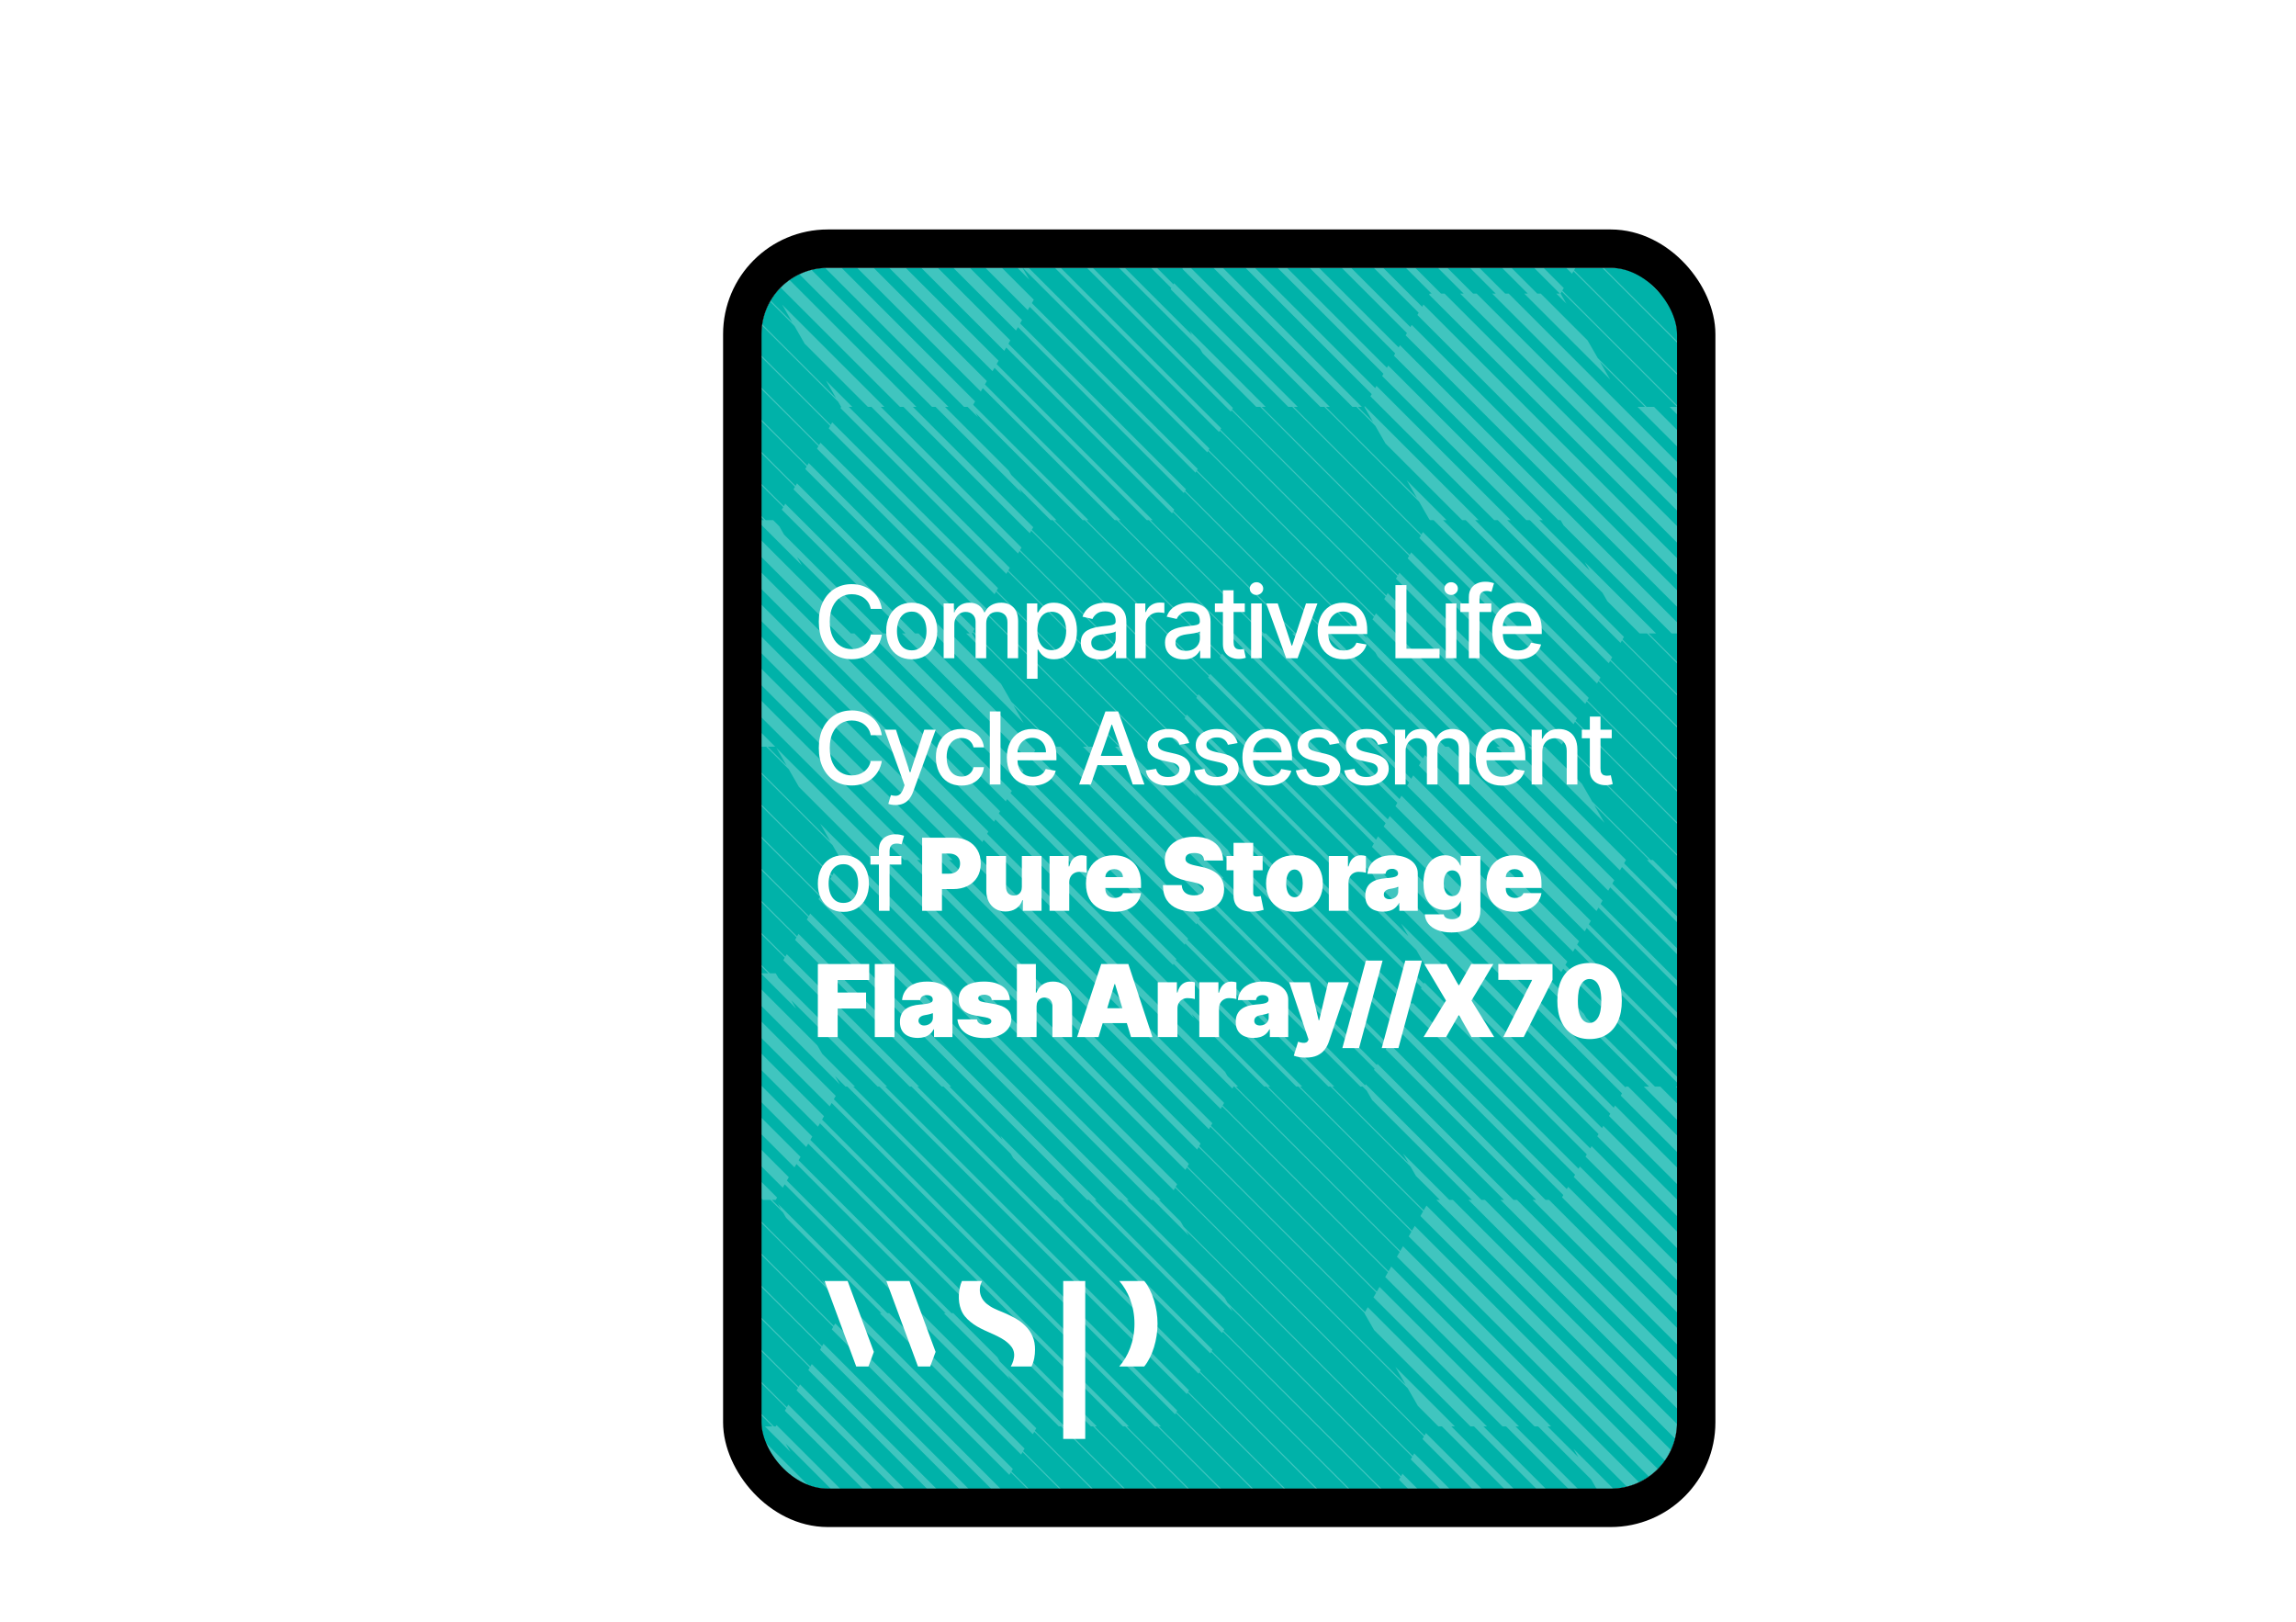 <svg width="800" height="565" viewBox="0 0 800 565" fill="none" xmlns="http://www.w3.org/2000/svg">
<g filter="url(#filter0_d_3_85)">
<g clip-path="url(#clip0_3_85)">
<rect x="241" y="69" width="319" height="425.333" rx="23.108" fill="black"/>
<rect x="207" y="49" width="385" height="471" fill="#00B2A9"/>
<path opacity="0.25" d="M459.796 496.999H461.027L460.247 496.219L459.796 496.999ZM394.054 452.99L295.315 354.251H295.932L249.81 308.13L249.309 308.998L238 297.69V298.238L249.108 309.346L248.606 310.215L292.643 354.252H293.26L393.301 454.293L393.577 453.816L436.761 497H437.309L393.778 453.468L394.054 452.99V452.99ZM385.874 467.158L272.968 354.251H273.584L262.164 342.832L264.41 346.721L260.479 339.913L238 317.434V323.189L268.341 353.529L266.656 350.611L270.296 354.251H270.912L385.121 468.46L385.397 467.983L414.413 496.999H414.961L385.598 467.635L385.874 467.157L385.874 467.158ZM324.487 494.545L266.699 436.757L266.197 437.625L238 409.428V409.976L265.997 437.973L265.495 438.841L323.283 496.629L323.969 495.441L323.785 495.761L325.024 496.999H325.572L323.985 495.413L324.487 494.545H324.487ZM258.018 451.793L238 431.776V432.324L257.817 452.141L257.315 453.009L301.305 496.999H304.594L258.519 450.924L258.018 451.793ZM253.928 458.877L238 442.949V443.498L253.727 459.225L253.226 460.093L290.132 496.999H293.42L254.429 458.009L253.928 458.877ZM469.179 306.694L466.372 301.832L389.171 224.63L388.895 225.108L331.107 167.32L330.906 167.668L388.694 225.456L388.418 225.933L469.179 306.694ZM244.093 393.721L248.534 398.162L249.563 399.945L282.809 433.191H282.192L331.463 482.462L332.667 480.377L285.481 433.191H284.864L246.756 395.083L247.785 396.865L244.641 393.721H245.97L246.437 392.914L238.001 384.478V390.232L241.49 393.722H244.093L244.093 393.721ZM525.155 383.794L525.685 382.877L467.897 325.089L467.672 325.48L389.065 246.873L388.223 245.415L378.651 235.842H377.281L322.927 181.488L323.428 180.62L265.641 122.832L265.139 123.7L238 96.561V97.109L264.939 124.048L264.437 124.917L322.225 182.704L322.852 181.617L322.726 181.835L376.733 235.842H375.362L392.715 253.195L391.872 251.735L466.919 326.782L466.694 327.173L524.481 384.961L524.03 385.743L564.999 426.712V420.957L526.137 382.094L525.155 383.794L525.155 383.794ZM242.647 235.842L250.509 243.704L254.065 249.863L279.514 275.312H280.747L388.721 383.286L389.925 381.202L284.035 275.312H285.268L246.204 236.247L249.76 242.407L243.195 235.842H245.799L238 228.044V233.798L240.044 235.842L242.647 235.842ZM369.029 472.661L262.119 365.751L261.366 367.053L366.974 472.661H367.728L392.066 496.999H392.614L368.276 472.661H369.029ZM245.97 472.661H245.364L238 465.297V465.845L244.816 472.661H242.212L251.103 481.552L249.418 478.633L267.784 496.999H271.073L246.25 472.176L245.97 472.66L245.97 472.661ZM336.756 473.293L296.654 433.191H296.038L249.849 387.002L250.526 385.829L238 373.303V379.058L248.42 389.478L249.096 388.305L293.982 433.19H293.366L335.553 475.377L336.054 474.509L358.544 496.999H359.092L336.254 474.161L336.756 473.292L336.756 473.293ZM262.108 444.709L238 420.602V421.15L261.907 445.057L261.405 445.925L312.479 496.999H315.767L262.609 443.841L262.107 444.709L262.108 444.709ZM380.203 472.661L266.209 358.666L265.833 359.318L266.886 357.494L238 328.608V334.363L264.779 361.142L265.456 359.969L378.148 472.66H378.901L403.24 496.999H403.788L379.45 472.66H380.203V472.661ZM357.856 472.661L258.029 372.834L258.706 371.662L238 350.956V356.711L256.599 375.31L257.277 374.137L355.8 472.661H356.554L380.892 496.999H381.441L357.102 472.661H357.856ZM346.682 472.661L324.062 450.041L323.22 448.583L307.828 433.191H307.212L253.939 379.918L254.616 378.746L238 362.13V367.884L252.509 382.394L253.759 380.229L253.187 381.221L305.156 433.191H304.54L327.711 456.362L326.869 454.904L344.627 472.661H345.38L369.719 496.999H370.266L345.928 472.661H346.682ZM238 473.868V479.623L255.377 496.999H260.021L258.505 494.373L238 473.868ZM262.796 364.577L238 339.782V345.537L260.689 368.226L262.796 364.577ZM389.964 460.073L284.142 354.251H284.758L246.901 316.395L245.97 314.782H243.918L238 308.864V309.412L243.37 314.782H240.767L253.078 327.093L251.393 324.174L281.47 354.252H282.086L389.212 461.377L389.488 460.9L425.588 497H426.136L389.688 460.552L389.964 460.074L389.964 460.073ZM249.838 465.961L238 454.123V454.671L249.637 466.309L249.136 467.177L278.958 496.999H282.246L250.339 465.092L249.838 465.961L249.838 465.961ZM552.718 196.373L527.861 171.516L529.545 174.433L512.015 156.903H513.248L459.376 103.031L458.925 103.813L416.112 61H412.824L457.721 105.897L457.269 106.679L507.493 156.902H508.726L534.037 182.213L535.722 185.132L546.963 196.373H549.566L565 211.806V211.258L550.114 196.373H552.718ZM550.837 275.312L530.43 254.905L531.179 256.202L550.289 275.312H549.535L565 290.777V288.721L551.59 275.312L550.837 275.312ZM524.717 305.614L525.872 303.613L468.085 245.825L467.408 246.998L416.782 196.373H416.029L376.559 156.903H377.312L322.939 102.529L322.763 102.833L323.616 101.356L283.259 61H277.504L321.509 105.005L322.186 103.832L375.256 156.903H376.01L415.48 196.373H414.726L466.655 248.301L465.978 249.474L523.766 307.261L524.443 306.089L564.999 346.646V344.59L525.195 304.786L524.717 305.614L524.717 305.614ZM521.105 311.87L521.782 310.697L463.995 252.91L463.318 254.082L405.608 196.373H405.485L404.778 197.598L462.565 255.385L461.888 256.558L519.676 314.346L520.697 312.577L520.353 313.174L561.432 354.253H559.582L565 359.67V354.253H563.487L521.105 311.871V311.87ZM528.977 298.236L529.962 296.529L472.175 238.742L471.498 239.914L427.956 196.373H427.203L384.54 153.71L384.816 153.232L327.029 95.445L326.276 96.749L384.064 154.536L384.339 154.058L426.654 196.373H425.901L470.745 241.217L470.068 242.39L527.856 300.178L528.533 299.005L565 335.472V333.417L529.286 297.702L528.977 298.236L528.977 298.236ZM534.052 289.445L480.449 235.842H479.216L466.516 223.142L471.008 230.923L475.928 235.842H474.695L531.946 293.094L533.212 290.901L532.623 291.921L565 324.298V322.243L533.375 290.618L534.052 289.445H534.052ZM537.955 361.625L491.112 314.782H492.345L451.725 274.161L451.06 275.312L451.107 275.394L393.26 217.546L392.508 218.849L453.915 280.256L456.442 284.633L486.59 314.782H487.824L536.752 363.709L537.382 362.617L536.3 364.491L565 393.191V387.436L538.406 360.843L537.955 361.625ZM471.75 397.355L428.647 354.252H429.401L385.344 310.195L385.57 309.805L327.782 252.017L328.234 251.235L273.372 196.373H272.138L264.138 188.373L262.453 185.455L238 161.001V166.755L326.128 254.883L326.579 254.101L384.367 311.889L384.969 310.846L384.593 311.498L427.346 354.251H428.1L471.55 397.702L470.597 399.352L565 493.755V488L472.704 395.703L471.751 397.354L471.75 397.355ZM268.757 196.373L266.549 192.547L268.63 196.152L268.851 196.372H268.758L268.757 196.373ZM529.775 375.792L471.987 318.004L471.762 318.395L385.08 231.714L384.804 232.191L327.017 174.404L326.957 174.508L327.518 173.535L271.416 117.433H272.65L263.441 108.224L266.997 114.384L238 85.387V85.935L267.746 115.681L268.757 117.433L268.527 117.833L326.315 175.62L326.816 174.752L384.604 232.539L384.328 233.017L471.009 319.699L470.784 320.089L528.572 377.877L528.12 378.659L565 415.539V409.784L530.227 375.011L529.775 375.792V375.792ZM480.661 393.721L464.541 377.601L466.977 381.819L466.413 380.843L439.822 354.251H440.575L389.435 303.111L388.682 304.414L438.52 354.251H439.274L467.162 382.14L469.034 385.382L477.373 393.721H476.14L565 482.581V476.826L481.895 393.721H480.662H480.661ZM503.009 393.721L455.628 346.34L455.402 346.731L397.615 288.943L397.84 288.552L345.13 235.842H343.76L328.053 220.135L328.801 221.432L343.212 235.842H341.841L396.637 290.637L397.343 289.413L396.862 290.246L454.65 348.034L454.424 348.424L499.72 393.721H498.487L565 460.233V454.478L504.242 393.721H503.009L503.009 393.721ZM521.595 389.96L463.807 332.172L463.582 332.563L404.33 273.311L403.488 271.852L367.477 235.842H366.107L318.837 188.571L318.66 188.877L319.338 187.703L261.551 129.916L261.049 130.784L238 107.735V108.283L260.849 131.132L260.347 132L318.135 189.788L318.637 188.919L365.559 235.842H364.189L404.817 276.469L405.042 276.079L462.83 333.866L462.604 334.257L520.392 392.045L519.941 392.826L565 437.885V432.131L522.047 389.178L521.595 389.96ZM463.835 490.003L403.385 429.553L402.355 427.769L368.306 393.721H368.923L262.08 286.878L261.578 287.746L238 264.168V264.716L261.378 288.094L260.876 288.963L365.634 393.721H366.251L405.163 432.633L404.133 430.85L463.635 490.351L463.133 491.22L468.913 496.999H472.201L464.337 489.135L463.835 490.003ZM533.865 368.708L479.938 314.781H481.171L463.845 297.455L471.705 311.07L475.416 314.781H476.65L532.661 370.793L532.21 371.575L564.999 404.364V398.609L534.316 367.926L533.865 368.708ZM540.814 198.794L565 222.98V222.432L541.015 198.446L540.814 198.794ZM528.544 220.046L565 256.501V255.953L528.745 219.698L528.544 220.046ZM562.011 275.312L520.565 233.866L520.364 234.214L561.463 275.312H560.709L565 279.603V277.547L562.765 275.312H562.011H562.011ZM453.179 113.763L496.319 156.903H497.552L540.312 199.663L541.516 197.578L500.841 156.903H502.074L455.286 110.115L454.233 111.939L454.834 110.897L404.938 61H401.65L453.631 112.981L453.18 113.763L453.179 113.763ZM318.096 110.916L364.083 156.903H364.836L405.053 197.12L405.254 196.773L365.384 156.903H366.138L318.848 109.613L319.525 108.441L272.085 61H266.33L317.419 112.089L318.096 110.916ZM542.212 354.252L540.39 357.407L564.999 382.017V376.262L542.989 354.252H542.211H542.212ZM549.392 117.433L532.404 100.445L533.152 101.742L548.844 117.433H546.24L565 136.193V130.438L551.995 117.434H549.392L549.392 117.433ZM548.279 61L564.999 77.72V77.172L548.828 61L548.279 61ZM523.925 70.167L564.999 111.242V110.693L524.126 69.82L523.925 70.167ZM392.984 218.024L335.196 160.236L334.996 160.584L392.784 218.371L392.984 218.024ZM405.461 117.392L405.485 117.433H405.502L405.461 117.392ZM404.789 118.639L462.576 176.426L462.075 177.295L519.862 235.082L521.066 232.997L463.278 175.209L462.777 176.078L404.989 118.291L405.265 117.813L348.452 61H346.397L404.513 119.116L404.789 118.638V118.639ZM519.471 235.924L519.424 235.842H519.39L519.471 235.924ZM400.699 125.722L458.487 183.51L457.985 184.379L509.449 235.842H508.216L534.735 262.362L526.874 248.746L513.97 235.842H512.737L459.189 182.294L458.687 183.162L400.9 125.375L401.176 124.897L337.278 61H335.223L400.423 126.2L400.699 125.722ZM525.156 225.914L467.368 168.126L466.867 168.995L415.306 117.434H416.676L390.197 90.954L391.039 92.413L359.626 61H357.571L393.846 97.275L393.149 96.067L394.689 98.736L413.387 117.433H414.758L466.666 169.342L466.165 170.211L523.953 227.999L524.647 226.795L524.454 227.13L565 267.675V267.127L524.655 226.782L525.157 225.914H525.156ZM383.573 76.445L424.562 117.433H425.932L470.756 162.258L470.255 163.126L528.043 220.914L529.246 218.83L471.458 161.042L470.957 161.911L426.48 117.434H427.85L384.777 74.36L384.551 74.751L370.8 61H368.745L383.799 76.055L383.573 76.445ZM563.892 196.373L463.466 95.947L463.014 96.728L427.286 61H423.998L461.811 98.813L462.371 97.843L461.359 99.595L518.667 156.902H519.424L520.459 158.695L558.137 196.373H560.74L565 200.632V200.084L561.288 196.372H563.892V196.373ZM542.212 275.312L542.138 275.183L502.797 235.842H501.564L455.099 189.378L454.598 190.247L396.81 132.459L397.086 131.981L328.997 63.892L327.327 61H322.2L334.331 73.132L331.805 68.756L396.333 133.284L396.609 132.806L454.397 190.594L453.895 191.463L498.275 235.842H497.042L540.125 278.926L541.31 276.874L540.802 277.753L565 301.951V299.895L541.555 276.45L542.212 275.312V275.312ZM466.502 90.687L467.104 89.645L438.459 61H435.171L465.901 91.729L465.449 92.511L565 192.062V186.307L467.556 88.863L466.502 90.687ZM533.336 211.746L478.493 156.902H479.726L465.818 142.995L469.375 149.155L437.653 117.433H439.024L388.867 67.276L388.641 67.668L381.974 61H379.919L387.889 68.97L387.664 69.361L435.736 117.433H437.106L470.124 150.451L473.68 156.611L473.972 156.902H475.205L532.133 213.83L532.634 212.962L565 245.327V244.78L532.835 212.614L533.337 211.746H533.336ZM537.426 204.662L489.667 156.902H490.9L451.196 117.198L451.06 117.433L454.111 122.717L448.827 117.433H450.197L393.764 61H391.092L391.979 61.886L391.753 62.277L446.91 117.433H448.28L454.859 124.013L458.416 130.173L485.145 156.903H486.379L536.222 206.746L536.724 205.878L564.999 234.154V233.606L536.924 205.531L537.426 204.662V204.662ZM247.362 75.552L289.243 117.433H290.476L334.495 161.452L335.698 159.367L293.764 117.433H294.997L249.468 71.904L248.791 73.077L238 62.286V64.341L248.039 74.38L247.362 75.552ZM241.202 77.964L252.482 89.243L256.039 95.403L278.069 117.433H279.302L330.405 168.536L331.608 166.451L282.591 117.433H283.823L248.178 81.788L251.733 87.947L241.75 77.964H242.504L238 73.46V75.515L240.449 77.964L241.202 77.964ZM514.183 393.721L459.718 339.256L459.492 339.647L401.705 281.859L401.93 281.469L356.304 235.842H354.934L314.747 195.656L315.249 194.787L257.461 136.999L256.96 137.868L238 118.909V119.457L256.759 138.215L256.257 139.084L313.546 196.373H312.313L317.094 201.154L314.334 196.373L314.616 195.883L314.547 196.003L354.386 235.842H353.015L400.727 283.554L400.952 283.163L458.74 340.951L458.514 341.342L510.895 393.722H509.661L565 449.061V443.306L515.416 393.722H514.183L514.183 393.721ZM252.167 146.168L302.372 196.373H301.139L332.358 227.592L324.496 213.975L306.894 196.373H305.66L253.371 144.083L252.87 144.952L238 130.082V130.63L252.669 145.299L252.167 146.168ZM491.835 393.721L451.538 353.424L451.313 353.815L393.525 296.028L392.835 297.223L393.751 295.636L335.963 237.849L336.414 237.067L295.72 196.372H294.487L249.281 151.167L248.78 152.036L238 141.256V141.804L248.579 152.383L248.077 153.252L291.198 196.373H289.965L334.308 240.715L334.759 239.934L392.547 297.721L392.772 297.33L449.693 354.252H450.447L451.898 355.703L453.769 358.945L488.546 393.722H487.313L564.999 471.408V465.653L493.068 393.722L491.835 393.721ZM450.995 354.252H451.06L451.149 354.406L450.995 354.252ZM239.321 156.902L255.052 172.634L253.367 169.715L280.025 196.372H278.791L330.218 247.799L330.669 247.017L388.457 304.805L389.661 302.72L331.873 244.932L332.324 244.151L284.546 196.372H283.313L248.876 161.934L247.191 159.017L245.076 156.902H242.473L238 152.429V152.977L241.925 156.902H239.321V156.902ZM327.705 94.272L294.433 61H288.678L325.599 97.921L327.705 94.272ZM330.7 89.086L330.366 89.664L388.153 147.451L388.429 146.974L437.828 196.372H437.074L470.165 229.464L467.357 224.6L439.13 196.372H438.376L388.63 146.626L388.905 146.148L331.118 88.361L331.795 87.188L305.607 61H299.852L329.689 90.837L330.7 89.086H330.7ZM538.142 282.361L491.623 235.842H490.39L451.252 196.705L452.095 198.163L450.303 196.372H449.55L392.72 139.542L392.996 139.065L335.208 81.277L335.885 80.104L316.781 61H311.026L333.779 83.753L334.456 82.58L392.243 140.368L392.519 139.89L449.002 196.373H448.248L454.901 203.027L455.744 204.485L487.101 235.842H485.868L536.035 286.01L537.142 284.092L536.712 284.837L564.999 313.124V311.069L537.465 283.534L538.142 282.361L538.142 282.361ZM251.451 68.469L300.416 117.433H301.649L331.66 147.444L330.818 145.985L341.735 156.902H342.489L396.873 211.287L396.598 211.765L454.385 269.553L453.708 270.726L497.764 314.782H498.997L540.841 356.625L542.045 354.54L502.286 314.781H503.519L455.814 267.077L455.138 268.25L397.35 210.462L397.001 211.067L397.074 210.94L343.037 156.902H343.791L328.01 141.122L327.168 139.664L304.938 117.433H306.171L253.558 64.82L252.881 65.993L247.888 61H245.833L252.129 67.296L251.451 68.469ZM552.313 354.252L528.414 330.353L527.571 328.893L513.46 314.782H514.693L459.904 259.993L459.227 261.166L401.44 203.379L401.164 203.856L354.21 156.903H354.964L314.758 116.697L314.333 117.433L315.435 115.524L260.912 61H255.763L255.541 61.385L311.589 117.433H312.823L316.396 121.006L315.554 119.547L352.909 156.902H353.662L400.963 204.203L401.058 204.039L400.688 204.681L458.475 262.469L457.798 263.642L508.938 314.781H510.171L532.063 336.673L531.221 335.214L550.258 354.251H548.408L565 370.843V365.088L554.163 354.251H552.313L552.313 354.252ZM471.194 82.561L449.633 61H446.345L469.991 84.645L471.185 82.576L469.539 85.428L565 180.888V175.133L471.646 81.779L471.194 82.561ZM493.791 472.661L452.254 431.124L451.301 432.774L393.513 374.987L394.015 374.118L295.209 275.312H296.442L238 216.87V222.624L290.687 275.312H291.921L392.811 376.203L393.413 375.16L393.313 375.334L451.1 433.122L451.06 433.191L454.467 439.092L488.036 472.661H489.27L513.608 496.999H516.896L492.557 472.661H493.791H493.791ZM482.618 472.661L461.87 451.913L465.426 458.073L389.423 382.071L389.223 382.418L466.174 459.369L469.731 465.529L476.862 472.661H478.096L502.435 496.999H505.723L481.384 472.661H482.618ZM331.965 481.593L347.371 496.999H347.919L332.165 481.245L331.965 481.593ZM467.925 482.92L388.12 403.115L387.091 401.332L379.48 393.721H380.097L266.17 279.794L265.668 280.663L238 252.994V253.543L265.467 281.01L264.966 281.879L376.808 393.721H377.425L389.898 406.194L388.381 403.567L388.869 404.411L467.724 483.267L467.223 484.136L480.086 496.999H483.374L468.426 482.051L467.925 482.92L467.925 482.92ZM504.966 472.661L456.344 424.04L455.391 425.69L397.603 367.903L398.105 367.034L306.383 275.312H307.617L238 205.696V211.451L301.861 275.312H303.095L396.901 369.118L397.403 368.25L455.19 426.038L454.238 427.688L499.211 472.661H500.444L524.783 496.999H528.071L503.732 472.661H504.966ZM328.577 487.461L274.307 433.191H273.69L262.02 421.52L263.049 423.303L238 398.254V398.802L263.798 424.601L264.827 426.382L271.635 433.191H271.018L327.373 489.546L327.975 488.503L327.875 488.677L336.197 496.999H336.745L328.075 488.329L328.577 487.461ZM238 490.797L244.203 496.999H249.958L238 485.041V490.797ZM472.015 475.836L385.333 389.154L385.204 389.378L385.835 388.286L272.861 275.312H274.095L261.467 262.684L265.023 268.844L238 241.821V242.369L265.772 270.141L268.757 275.312H269.572L384.631 390.37L385.133 389.501L471.814 476.183L471.313 477.052L491.26 496.999H494.548L472.516 474.967L472.015 475.836ZM402.234 438.822L357.133 393.721H357.749L257.99 293.962L257.488 294.831L238 275.342V275.89L257.288 295.178L256.786 296.047L354.46 393.721H355.077L401.481 440.126L401.757 439.647L459.109 496.999H459.657L401.957 439.3L402.233 438.822L402.234 438.822ZM238 496.999H238.784L238 496.215V496.999ZM398.144 445.906L345.959 393.721H346.575L324.207 371.353L325.049 372.811L306.489 354.251H307.106L253.9 301.046L253.399 301.914L238 286.516V287.064L253.198 302.262L252.696 303.13L303.817 354.251H304.433L327.856 377.675L328.698 379.133L343.287 393.721H343.903L397.391 447.209L397.667 446.731L447.935 496.999H448.483L397.867 446.384L398.143 445.906L398.144 445.906ZM525.596 483.351L514.906 472.661H516.139L460.434 416.956L459.419 418.714L459.481 418.606L401.693 360.819L402.195 359.95L315.513 273.268L315.965 272.486L238 194.522V200.277L313.035 275.312H314.268L400.991 362.035L401.639 360.913L401.492 361.167L459.28 418.954L458.327 420.604L510.384 472.661H511.617L530.088 491.132L531.773 494.051L534.722 497H540.477L523.911 480.434L525.596 483.352L525.596 483.351ZM560.566 117.433L520.036 76.904L520.538 76.035L505.502 61H502.214L519.178 77.964H517.945L521.446 81.465L519.424 77.964L519.836 77.251L560.018 117.433H557.415L565 125.019V119.264L563.169 117.433L560.566 117.433ZM506.771 77.964L536.709 107.902L528.848 94.286L512.525 77.964H511.292L494.328 61H491.04L508.004 77.964H506.771ZM524.628 68.951L516.677 61H513.388L523.424 71.036L524.628 68.951L524.628 68.951ZM477.771 77.964L460.807 61H457.519L474.483 77.964H473.848L473.629 78.344L565 169.714V163.96L479.004 77.964H477.771ZM463.571 411.523L406.3 354.252H407.054L403.342 350.54L402.5 349.081L319.603 266.185L320.055 265.403L238 183.348V189.103L317.948 269.051L318.399 268.269L405.081 354.951L405.485 354.251H405.752L463.37 411.87L462.417 413.52L545.896 496.999H551.651L464.524 409.871L463.571 411.522L463.571 411.523ZM488.945 77.964L471.981 61H468.693L485.657 77.964H484.423L565 158.54V152.785L490.178 77.964H488.945ZM500.118 77.964L483.155 61H479.867L496.83 77.964H495.597L565 147.367V141.612L501.352 77.964H500.118ZM528.717 61.867L527.85 61H524.562L527.514 63.952L528.015 63.083L565 100.068V99.52L528.216 62.736L528.717 61.867ZM560.001 61H559.453L565 66.546V65.998L560.001 61ZM467.661 404.439L417.474 354.251H418.228L388.078 324.102L387.236 322.644L323.693 259.101L324.144 258.319L238 172.174V177.929L322.038 261.967L322.489 261.185L391.728 330.424L390.885 328.966L416.172 354.252H416.925L467.46 404.786L466.507 406.437L557.07 497H562.825L468.613 402.788L467.66 404.439L467.661 404.439ZM537.106 61L565 88.894V88.346L537.654 61H537.106Z" fill="white"/>
<g clip-path="url(#clip1_3_85)">
<path d="M370.964 436.864C370.964 430.621 368.675 425.413 365.68 422.001H374.381C377.235 425.47 379 431.37 379 436.864V436.884C379 442.386 377.23 448.296 374.368 451.762H365.666C368.668 448.351 370.964 443.136 370.964 436.884V436.864Z" fill="white"/>
<path d="M271.021 422H263L274.008 451.766H278.271L280.15 446.685L271.021 422Z" fill="white"/>
<path d="M292.539 422H284.518L295.525 451.766H299.789L301.668 446.685L292.539 422Z" fill="white"/>
<path d="M353.808 477V448.985V448.261V446.043V426.675V425.144V424.258V422.001H346.133V446.043V477H353.808Z" fill="white"/>
<path d="M309.81 426.416C309.936 424.891 310.211 423.388 310.845 422.001H317.866C317.279 423.057 316.728 424.982 317.355 426.895C317.921 428.624 319.121 429.802 320.633 430.774C322.424 431.925 324.516 432.566 326.437 433.458C328.451 434.393 330.412 435.371 332.096 436.829C334.543 438.948 336.03 441.461 336.272 444.708C336.301 445.097 336.315 445.487 336.315 445.876C336.315 447.91 335.994 449.927 335.083 451.762H327.874C328.583 450.559 329.141 448.921 329.04 447.408C328.787 443.659 324.194 441.608 320.349 439.902C319.763 439.642 319.188 439.387 318.637 439.131C316.944 438.342 315.286 437.437 313.844 436.242C312.354 435.008 311.222 433.773 310.527 431.96C309.917 430.37 309.693 428.646 309.775 426.95C309.784 426.772 309.795 426.594 309.81 426.416V426.416Z" fill="white"/>
</g>
<path d="M282.938 187.823H279.06C278.911 186.995 278.634 186.265 278.228 185.636C277.822 185.006 277.324 184.471 276.736 184.032C276.148 183.593 275.489 183.262 274.76 183.038C274.039 182.814 273.273 182.702 272.461 182.702C270.994 182.702 269.681 183.071 268.521 183.809C267.369 184.546 266.457 185.627 265.786 187.053C265.123 188.478 264.792 190.218 264.792 192.273C264.792 194.344 265.123 196.093 265.786 197.518C266.457 198.943 267.373 200.02 268.533 200.749C269.693 201.478 270.998 201.843 272.448 201.843C273.252 201.843 274.014 201.735 274.735 201.52C275.464 201.296 276.123 200.969 276.711 200.538C277.3 200.107 277.797 199.581 278.203 198.96C278.617 198.33 278.903 197.609 279.06 196.797L282.938 196.809C282.731 198.06 282.329 199.212 281.733 200.265C281.144 201.309 280.386 202.212 279.458 202.974C278.538 203.728 277.486 204.312 276.301 204.727C275.116 205.141 273.824 205.348 272.423 205.348C270.219 205.348 268.255 204.826 266.532 203.782C264.808 202.73 263.45 201.226 262.455 199.27C261.469 197.315 260.976 194.982 260.976 192.273C260.976 189.555 261.473 187.222 262.468 185.275C263.462 183.32 264.821 181.82 266.544 180.776C268.268 179.724 270.228 179.197 272.423 179.197C273.774 179.197 275.033 179.392 276.202 179.782C277.378 180.163 278.435 180.726 279.371 181.472C280.307 182.209 281.082 183.113 281.695 184.181C282.308 185.242 282.723 186.456 282.938 187.823ZM293.352 205.385C291.562 205.385 290 204.975 288.666 204.155C287.332 203.335 286.297 202.187 285.559 200.712C284.822 199.237 284.453 197.514 284.453 195.542C284.453 193.561 284.822 191.829 285.559 190.346C286.297 188.863 287.332 187.711 288.666 186.891C290 186.071 291.562 185.661 293.352 185.661C295.142 185.661 296.704 186.071 298.038 186.891C299.372 187.711 300.408 188.863 301.145 190.346C301.883 191.829 302.251 193.561 302.251 195.542C302.251 197.514 301.883 199.237 301.145 200.712C300.408 202.187 299.372 203.335 298.038 204.155C296.704 204.975 295.142 205.385 293.352 205.385ZM293.365 202.266C294.525 202.266 295.486 201.959 296.248 201.346C297.01 200.733 297.574 199.917 297.938 198.897C298.311 197.878 298.498 196.755 298.498 195.529C298.498 194.311 298.311 193.192 297.938 192.173C297.574 191.146 297.01 190.321 296.248 189.7C295.486 189.078 294.525 188.768 293.365 188.768C292.196 188.768 291.227 189.078 290.456 189.7C289.694 190.321 289.126 191.146 288.753 192.173C288.389 193.192 288.206 194.311 288.206 195.529C288.206 196.755 288.389 197.878 288.753 198.897C289.126 199.917 289.694 200.733 290.456 201.346C291.227 201.959 292.196 202.266 293.365 202.266ZM304.474 205V185.909H308.042V189.016H308.278C308.675 187.964 309.326 187.144 310.229 186.555C311.132 185.959 312.214 185.661 313.473 185.661C314.749 185.661 315.818 185.959 316.68 186.555C317.55 187.152 318.192 187.972 318.606 189.016H318.805C319.261 187.997 319.986 187.185 320.98 186.58C321.974 185.967 323.159 185.661 324.535 185.661C326.267 185.661 327.679 186.203 328.773 187.289C329.875 188.374 330.426 190.011 330.426 192.198V205H326.71V192.546C326.71 191.254 326.358 190.317 325.653 189.737C324.949 189.157 324.108 188.867 323.13 188.867C321.921 188.867 320.98 189.24 320.309 189.986C319.638 190.723 319.302 191.672 319.302 192.832V205H315.598V192.31C315.598 191.274 315.275 190.442 314.629 189.812C313.983 189.182 313.142 188.867 312.106 188.867C311.401 188.867 310.751 189.054 310.154 189.426C309.566 189.791 309.09 190.301 308.725 190.955C308.369 191.61 308.191 192.368 308.191 193.23V205H304.474ZM333.482 212.159V185.909H337.111V189.004H337.422C337.637 188.606 337.948 188.146 338.354 187.624C338.76 187.102 339.324 186.647 340.045 186.257C340.765 185.859 341.718 185.661 342.903 185.661C344.444 185.661 345.82 186.05 347.03 186.829C348.239 187.608 349.188 188.73 349.876 190.197C350.572 191.664 350.92 193.429 350.92 195.492C350.92 197.555 350.576 199.324 349.888 200.799C349.201 202.266 348.256 203.397 347.054 204.192C345.853 204.979 344.482 205.373 342.94 205.373C341.78 205.373 340.832 205.178 340.094 204.789C339.365 204.399 338.793 203.944 338.379 203.422C337.965 202.9 337.646 202.435 337.422 202.029H337.198V212.159H333.482ZM337.124 195.455C337.124 196.797 337.318 197.973 337.708 198.984C338.097 199.995 338.661 200.787 339.398 201.358C340.136 201.922 341.039 202.203 342.108 202.203C343.218 202.203 344.146 201.909 344.892 201.321C345.638 200.724 346.201 199.917 346.582 198.897C346.972 197.878 347.166 196.731 347.166 195.455C347.166 194.195 346.976 193.064 346.595 192.061C346.222 191.059 345.658 190.268 344.904 189.688C344.159 189.107 343.226 188.817 342.108 188.817C341.031 188.817 340.119 189.095 339.373 189.65C338.636 190.205 338.077 190.98 337.695 191.974C337.314 192.969 337.124 194.129 337.124 195.455ZM358.714 205.423C357.505 205.423 356.411 205.199 355.433 204.751C354.455 204.296 353.681 203.637 353.109 202.775C352.545 201.913 352.264 200.857 352.264 199.606C352.264 198.529 352.471 197.642 352.885 196.946C353.299 196.25 353.859 195.699 354.563 195.293C355.267 194.887 356.055 194.58 356.925 194.373C357.795 194.166 358.681 194.009 359.584 193.901C360.728 193.768 361.656 193.661 362.368 193.578C363.081 193.487 363.599 193.342 363.922 193.143C364.245 192.944 364.407 192.621 364.407 192.173V192.086C364.407 191.001 364.1 190.16 363.487 189.563C362.882 188.967 361.979 188.668 360.778 188.668C359.526 188.668 358.54 188.946 357.819 189.501C357.107 190.048 356.614 190.657 356.34 191.328L352.848 190.533C353.262 189.373 353.867 188.436 354.662 187.724C355.466 187.003 356.39 186.481 357.434 186.158C358.478 185.826 359.576 185.661 360.728 185.661C361.49 185.661 362.298 185.752 363.151 185.934C364.013 186.108 364.817 186.431 365.563 186.903C366.317 187.376 366.934 188.051 367.415 188.929C367.895 189.799 368.135 190.93 368.135 192.322V205H364.506V202.39H364.357C364.117 202.871 363.756 203.343 363.276 203.807C362.795 204.271 362.178 204.656 361.424 204.963C360.67 205.269 359.767 205.423 358.714 205.423ZM359.522 202.44C360.55 202.44 361.428 202.237 362.157 201.831C362.895 201.425 363.454 200.894 363.835 200.24C364.225 199.577 364.419 198.868 364.419 198.114V195.653C364.287 195.786 364.03 195.91 363.649 196.026C363.276 196.134 362.849 196.229 362.368 196.312C361.888 196.387 361.42 196.457 360.964 196.523C360.508 196.581 360.127 196.631 359.821 196.673C359.1 196.764 358.441 196.917 357.844 197.132C357.256 197.348 356.784 197.659 356.427 198.065C356.079 198.462 355.905 198.993 355.905 199.656C355.905 200.575 356.245 201.271 356.925 201.744C357.604 202.208 358.47 202.44 359.522 202.44ZM371.16 205V185.909H374.752V188.942H374.951C375.299 187.914 375.912 187.106 376.791 186.518C377.677 185.922 378.68 185.623 379.798 185.623C380.03 185.623 380.304 185.632 380.619 185.648C380.942 185.665 381.195 185.685 381.377 185.71V189.265C381.228 189.223 380.963 189.178 380.581 189.128C380.2 189.07 379.819 189.041 379.438 189.041C378.56 189.041 377.777 189.228 377.089 189.6C376.41 189.965 375.871 190.475 375.473 191.129C375.075 191.776 374.877 192.513 374.877 193.342V205H371.16ZM388.053 205.423C386.843 205.423 385.749 205.199 384.772 204.751C383.794 204.296 383.019 203.637 382.447 202.775C381.884 201.913 381.602 200.857 381.602 199.606C381.602 198.529 381.809 197.642 382.224 196.946C382.638 196.25 383.197 195.699 383.902 195.293C384.606 194.887 385.393 194.58 386.263 194.373C387.133 194.166 388.02 194.009 388.923 193.901C390.066 193.768 390.994 193.661 391.707 193.578C392.42 193.487 392.937 193.342 393.261 193.143C393.584 192.944 393.745 192.621 393.745 192.173V192.086C393.745 191.001 393.439 190.16 392.826 189.563C392.221 188.967 391.317 188.668 390.116 188.668C388.865 188.668 387.879 188.946 387.158 189.501C386.445 190.048 385.952 190.657 385.679 191.328L382.186 190.533C382.601 189.373 383.206 188.436 384.001 187.724C384.805 187.003 385.729 186.481 386.773 186.158C387.817 185.826 388.915 185.661 390.066 185.661C390.829 185.661 391.636 185.752 392.49 185.934C393.352 186.108 394.155 186.431 394.901 186.903C395.655 187.376 396.272 188.051 396.753 188.929C397.234 189.799 397.474 190.93 397.474 192.322V205H393.845V202.39H393.696C393.455 202.871 393.095 203.343 392.614 203.807C392.134 204.271 391.516 204.656 390.762 204.963C390.008 205.269 389.105 205.423 388.053 205.423ZM388.861 202.44C389.888 202.44 390.766 202.237 391.496 201.831C392.233 201.425 392.792 200.894 393.174 200.24C393.563 199.577 393.758 198.868 393.758 198.114V195.653C393.625 195.786 393.368 195.91 392.987 196.026C392.614 196.134 392.188 196.229 391.707 196.312C391.226 196.387 390.758 196.457 390.302 196.523C389.847 196.581 389.466 196.631 389.159 196.673C388.438 196.764 387.779 196.917 387.183 197.132C386.594 197.348 386.122 197.659 385.766 198.065C385.418 198.462 385.244 198.993 385.244 199.656C385.244 200.575 385.584 201.271 386.263 201.744C386.942 202.208 387.808 202.44 388.861 202.44ZM409.41 185.909V188.892H398.982V185.909H409.41ZM401.779 181.335H405.495V199.395C405.495 200.115 405.603 200.658 405.818 201.023C406.034 201.379 406.311 201.623 406.651 201.756C406.999 201.88 407.376 201.942 407.782 201.942C408.08 201.942 408.341 201.922 408.565 201.88C408.789 201.839 408.963 201.806 409.087 201.781L409.758 204.851C409.543 204.934 409.236 205.017 408.839 205.099C408.441 205.191 407.944 205.24 407.347 205.249C406.369 205.265 405.458 205.091 404.613 204.727C403.768 204.362 403.084 203.799 402.562 203.036C402.04 202.274 401.779 201.317 401.779 200.165V181.335ZM411.596 205V185.909H415.313V205H411.596ZM413.473 182.963C412.827 182.963 412.272 182.748 411.808 182.317C411.352 181.878 411.124 181.356 411.124 180.751C411.124 180.138 411.352 179.616 411.808 179.185C412.272 178.746 412.827 178.526 413.473 178.526C414.119 178.526 414.67 178.746 415.126 179.185C415.59 179.616 415.822 180.138 415.822 180.751C415.822 181.356 415.59 181.878 415.126 182.317C414.67 182.748 414.119 182.963 413.473 182.963ZM434.719 185.909L427.796 205H423.819L416.883 185.909H420.873L425.708 200.6H425.907L430.729 185.909H434.719ZM443.865 205.385C441.984 205.385 440.364 204.983 439.005 204.18C437.655 203.368 436.61 202.228 435.873 200.762C435.144 199.287 434.779 197.559 434.779 195.579C434.779 193.623 435.144 191.9 435.873 190.408C436.61 188.917 437.638 187.753 438.955 186.916C440.281 186.079 441.831 185.661 443.604 185.661C444.681 185.661 445.725 185.839 446.736 186.195C447.747 186.551 448.654 187.111 449.458 187.873C450.262 188.635 450.896 189.625 451.36 190.843C451.824 192.053 452.056 193.524 452.056 195.256V196.573H436.88V193.789H448.414C448.414 192.811 448.215 191.945 447.817 191.191C447.42 190.429 446.86 189.828 446.139 189.389C445.427 188.95 444.59 188.73 443.629 188.73C442.585 188.73 441.673 188.987 440.894 189.501C440.124 190.007 439.527 190.669 439.105 191.49C438.69 192.302 438.483 193.184 438.483 194.137V196.312C438.483 197.588 438.707 198.674 439.154 199.569C439.61 200.463 440.244 201.147 441.056 201.619C441.868 202.083 442.817 202.315 443.902 202.315C444.606 202.315 445.249 202.216 445.829 202.017C446.409 201.81 446.91 201.503 447.333 201.097C447.755 200.691 448.078 200.19 448.302 199.593L451.819 200.227C451.538 201.263 451.032 202.17 450.303 202.949C449.582 203.72 448.675 204.321 447.581 204.751C446.496 205.174 445.257 205.385 443.865 205.385ZM461.89 205V179.545H465.73V201.694H477.265V205H461.89ZM479.422 205V185.909H483.139V205H479.422ZM481.299 182.963C480.653 182.963 480.098 182.748 479.634 182.317C479.178 181.878 478.95 181.356 478.95 180.751C478.95 180.138 479.178 179.616 479.634 179.185C480.098 178.746 480.653 178.526 481.299 178.526C481.946 178.526 482.497 178.746 482.952 179.185C483.416 179.616 483.648 180.138 483.648 180.751C483.648 181.356 483.416 181.878 482.952 182.317C482.497 182.748 481.946 182.963 481.299 182.963ZM495.299 185.909V188.892H484.51V185.909H495.299ZM487.469 205V183.697C487.469 182.504 487.73 181.513 488.252 180.726C488.774 179.931 489.466 179.338 490.327 178.949C491.189 178.551 492.125 178.352 493.136 178.352C493.882 178.352 494.52 178.414 495.05 178.539C495.581 178.655 495.974 178.762 496.231 178.862L495.361 181.87C495.187 181.82 494.963 181.762 494.69 181.696C494.416 181.621 494.085 181.584 493.696 181.584C492.792 181.584 492.146 181.808 491.757 182.255C491.375 182.702 491.185 183.349 491.185 184.194V205H487.469ZM504.684 205.385C502.803 205.385 501.183 204.983 499.824 204.18C498.474 203.368 497.43 202.228 496.692 200.762C495.963 199.287 495.599 197.559 495.599 195.579C495.599 193.623 495.963 191.9 496.692 190.408C497.43 188.917 498.457 187.753 499.775 186.916C501.101 186.079 502.65 185.661 504.423 185.661C505.5 185.661 506.544 185.839 507.555 186.195C508.566 186.551 509.474 187.111 510.277 187.873C511.081 188.635 511.715 189.625 512.179 190.843C512.643 192.053 512.875 193.524 512.875 195.256V196.573H497.699V193.789H509.233C509.233 192.811 509.034 191.945 508.637 191.191C508.239 190.429 507.68 189.828 506.959 189.389C506.246 188.95 505.409 188.73 504.448 188.73C503.404 188.73 502.493 188.987 501.714 189.501C500.943 190.007 500.347 190.669 499.924 191.49C499.51 192.302 499.302 193.184 499.302 194.137V196.312C499.302 197.588 499.526 198.674 499.974 199.569C500.429 200.463 501.063 201.147 501.875 201.619C502.687 202.083 503.636 202.315 504.722 202.315C505.426 202.315 506.068 202.216 506.648 202.017C507.228 201.81 507.729 201.503 508.152 201.097C508.574 200.691 508.898 200.19 509.121 199.593L512.639 200.227C512.357 201.263 511.852 202.17 511.122 202.949C510.402 203.72 509.494 204.321 508.4 204.751C507.315 205.174 506.076 205.385 504.684 205.385ZM282.938 231.823H279.06C278.911 230.995 278.634 230.265 278.228 229.636C277.822 229.006 277.324 228.471 276.736 228.032C276.148 227.593 275.489 227.262 274.76 227.038C274.039 226.814 273.273 226.702 272.461 226.702C270.994 226.702 269.681 227.071 268.521 227.809C267.369 228.546 266.457 229.627 265.786 231.053C265.123 232.478 264.792 234.218 264.792 236.273C264.792 238.344 265.123 240.093 265.786 241.518C266.457 242.943 267.373 244.02 268.533 244.749C269.693 245.478 270.998 245.843 272.448 245.843C273.252 245.843 274.014 245.735 274.735 245.52C275.464 245.296 276.123 244.969 276.711 244.538C277.3 244.107 277.797 243.581 278.203 242.96C278.617 242.33 278.903 241.609 279.06 240.797L282.938 240.809C282.731 242.06 282.329 243.212 281.733 244.265C281.144 245.309 280.386 246.212 279.458 246.974C278.538 247.728 277.486 248.312 276.301 248.727C275.116 249.141 273.824 249.348 272.423 249.348C270.219 249.348 268.255 248.826 266.532 247.782C264.808 246.73 263.45 245.226 262.455 243.27C261.469 241.315 260.976 238.982 260.976 236.273C260.976 233.555 261.473 231.222 262.468 229.275C263.462 227.32 264.821 225.82 266.544 224.776C268.268 223.724 270.228 223.197 272.423 223.197C273.774 223.197 275.033 223.392 276.202 223.782C277.378 224.163 278.435 224.726 279.371 225.472C280.307 226.209 281.082 227.113 281.695 228.181C282.308 229.242 282.723 230.456 282.938 231.823ZM287.728 256.159C287.173 256.159 286.667 256.114 286.212 256.022C285.756 255.94 285.416 255.848 285.192 255.749L286.087 252.704C286.767 252.886 287.372 252.965 287.902 252.94C288.432 252.915 288.9 252.716 289.306 252.343C289.721 251.971 290.085 251.362 290.4 250.516L290.86 249.249L283.875 229.909H287.852L292.687 244.724H292.886L297.721 229.909H301.711L293.843 251.548C293.478 252.542 293.014 253.383 292.451 254.071C291.888 254.767 291.216 255.289 290.437 255.637C289.659 255.985 288.755 256.159 287.728 256.159ZM310.67 249.385C308.822 249.385 307.232 248.967 305.898 248.13C304.572 247.285 303.553 246.121 302.84 244.637C302.127 243.154 301.771 241.456 301.771 239.542C301.771 237.603 302.136 235.892 302.865 234.408C303.594 232.917 304.621 231.753 305.947 230.916C307.273 230.079 308.835 229.661 310.633 229.661C312.083 229.661 313.376 229.93 314.511 230.468C315.646 230.999 316.562 231.744 317.258 232.706C317.962 233.667 318.38 234.79 318.513 236.074H314.896C314.697 235.179 314.242 234.408 313.529 233.762C312.825 233.116 311.88 232.793 310.695 232.793C309.659 232.793 308.752 233.066 307.973 233.613C307.203 234.152 306.602 234.922 306.171 235.925C305.74 236.919 305.525 238.096 305.525 239.455C305.525 240.847 305.736 242.048 306.159 243.059C306.581 244.07 307.178 244.853 307.948 245.408C308.727 245.963 309.643 246.241 310.695 246.241C311.399 246.241 312.037 246.112 312.609 245.855C313.189 245.59 313.674 245.213 314.063 244.724C314.461 244.236 314.739 243.647 314.896 242.96H318.513C318.38 244.194 317.978 245.296 317.307 246.266C316.636 247.235 315.737 247.997 314.61 248.553C313.492 249.108 312.178 249.385 310.67 249.385ZM324.278 223.545V249H320.562V223.545H324.278ZM335.581 249.385C333.7 249.385 332.08 248.983 330.721 248.18C329.371 247.368 328.327 246.228 327.589 244.762C326.86 243.287 326.495 241.559 326.495 239.579C326.495 237.623 326.86 235.9 327.589 234.408C328.327 232.917 329.354 231.753 330.671 230.916C331.997 230.079 333.547 229.661 335.32 229.661C336.397 229.661 337.441 229.839 338.452 230.195C339.463 230.551 340.37 231.111 341.174 231.873C341.978 232.635 342.612 233.625 343.076 234.843C343.54 236.053 343.772 237.524 343.772 239.256V240.573H328.596V237.789H340.13C340.13 236.811 339.931 235.945 339.533 235.191C339.136 234.429 338.576 233.828 337.855 233.389C337.143 232.95 336.306 232.73 335.345 232.73C334.301 232.73 333.389 232.987 332.61 233.501C331.84 234.007 331.243 234.669 330.821 235.49C330.406 236.302 330.199 237.184 330.199 238.137V240.312C330.199 241.588 330.423 242.674 330.87 243.569C331.326 244.463 331.96 245.147 332.772 245.619C333.584 246.083 334.533 246.315 335.618 246.315C336.322 246.315 336.965 246.216 337.545 246.017C338.125 245.81 338.626 245.503 339.049 245.097C339.471 244.691 339.794 244.19 340.018 243.593L343.535 244.227C343.254 245.263 342.748 246.17 342.019 246.949C341.298 247.72 340.391 248.321 339.297 248.751C338.212 249.174 336.973 249.385 335.581 249.385ZM355.756 249H351.679L360.84 223.545H365.277L374.437 249H370.36L363.164 228.169H362.965L355.756 249ZM356.44 239.032H369.664V242.263H356.44V239.032ZM390.058 234.57L386.69 235.167C386.549 234.736 386.326 234.326 386.019 233.936C385.721 233.547 385.315 233.228 384.801 232.979C384.287 232.73 383.645 232.606 382.875 232.606C381.822 232.606 380.944 232.842 380.24 233.315C379.535 233.779 379.183 234.379 379.183 235.117C379.183 235.755 379.419 236.269 379.892 236.658C380.364 237.047 381.126 237.366 382.178 237.615L385.211 238.311C386.968 238.717 388.277 239.343 389.139 240.188C390 241.033 390.431 242.131 390.431 243.482C390.431 244.625 390.1 245.644 389.437 246.539C388.782 247.426 387.867 248.122 386.69 248.627C385.522 249.133 384.167 249.385 382.626 249.385C380.488 249.385 378.744 248.93 377.393 248.018C376.043 247.098 375.214 245.793 374.908 244.103L378.5 243.556C378.723 244.492 379.183 245.201 379.879 245.681C380.575 246.154 381.482 246.39 382.601 246.39C383.819 246.39 384.793 246.137 385.522 245.632C386.251 245.118 386.616 244.492 386.616 243.755C386.616 243.158 386.392 242.657 385.944 242.251C385.505 241.845 384.83 241.538 383.919 241.331L380.687 240.623C378.906 240.217 377.588 239.571 376.735 238.684C375.889 237.797 375.467 236.675 375.467 235.316C375.467 234.189 375.782 233.203 376.411 232.358C377.041 231.512 377.911 230.854 379.022 230.381C380.132 229.901 381.404 229.661 382.837 229.661C384.9 229.661 386.524 230.108 387.709 231.003C388.894 231.889 389.677 233.078 390.058 234.57ZM406.898 234.57L403.53 235.167C403.389 234.736 403.165 234.326 402.859 233.936C402.56 233.547 402.154 233.228 401.641 232.979C401.127 232.73 400.485 232.606 399.714 232.606C398.662 232.606 397.784 232.842 397.079 233.315C396.375 233.779 396.023 234.379 396.023 235.117C396.023 235.755 396.259 236.269 396.731 236.658C397.204 237.047 397.966 237.366 399.018 237.615L402.051 238.311C403.807 238.717 405.117 239.343 405.978 240.188C406.84 241.033 407.271 242.131 407.271 243.482C407.271 244.625 406.94 245.644 406.277 246.539C405.622 247.426 404.706 248.122 403.53 248.627C402.362 249.133 401.007 249.385 399.466 249.385C397.328 249.385 395.584 248.93 394.233 248.018C392.882 247.098 392.054 245.793 391.747 244.103L395.339 243.556C395.563 244.492 396.023 245.201 396.719 245.681C397.415 246.154 398.322 246.39 399.441 246.39C400.659 246.39 401.632 246.137 402.362 245.632C403.091 245.118 403.455 244.492 403.455 243.755C403.455 243.158 403.232 242.657 402.784 242.251C402.345 241.845 401.67 241.538 400.758 241.331L397.527 240.623C395.745 240.217 394.428 239.571 393.574 238.684C392.729 237.797 392.307 236.675 392.307 235.316C392.307 234.189 392.621 233.203 393.251 232.358C393.881 231.512 394.751 230.854 395.861 230.381C396.972 229.901 398.243 229.661 399.677 229.661C401.74 229.661 403.364 230.108 404.549 231.003C405.734 231.889 406.517 233.078 406.898 234.57ZM417.66 249.385C415.779 249.385 414.159 248.983 412.8 248.18C411.45 247.368 410.406 246.228 409.668 244.762C408.939 243.287 408.574 241.559 408.574 239.579C408.574 237.623 408.939 235.9 409.668 234.408C410.406 232.917 411.433 231.753 412.751 230.916C414.076 230.079 415.626 229.661 417.399 229.661C418.476 229.661 419.52 229.839 420.531 230.195C421.542 230.551 422.449 231.111 423.253 231.873C424.057 232.635 424.691 233.625 425.155 234.843C425.619 236.053 425.851 237.524 425.851 239.256V240.573H410.675V237.789H422.209C422.209 236.811 422.01 235.945 421.612 235.191C421.215 234.429 420.655 233.828 419.935 233.389C419.222 232.95 418.385 232.73 417.424 232.73C416.38 232.73 415.468 232.987 414.689 233.501C413.919 234.007 413.322 234.669 412.9 235.49C412.485 236.302 412.278 237.184 412.278 238.137V240.312C412.278 241.588 412.502 242.674 412.949 243.569C413.405 244.463 414.039 245.147 414.851 245.619C415.663 246.083 416.612 246.315 417.697 246.315C418.402 246.315 419.044 246.216 419.624 246.017C420.204 245.81 420.705 245.503 421.128 245.097C421.55 244.691 421.873 244.19 422.097 243.593L425.615 244.227C425.333 245.263 424.827 246.17 424.098 246.949C423.377 247.72 422.47 248.321 421.376 248.751C420.291 249.174 419.052 249.385 417.66 249.385ZM442.355 234.57L438.987 235.167C438.846 234.736 438.622 234.326 438.315 233.936C438.017 233.547 437.611 233.228 437.097 232.979C436.584 232.73 435.941 232.606 435.171 232.606C434.118 232.606 433.24 232.842 432.536 233.315C431.832 233.779 431.479 234.379 431.479 235.117C431.479 235.755 431.716 236.269 432.188 236.658C432.66 237.047 433.422 237.366 434.475 237.615L437.507 238.311C439.264 238.717 440.573 239.343 441.435 240.188C442.297 241.033 442.728 242.131 442.728 243.482C442.728 244.625 442.396 245.644 441.733 246.539C441.079 247.426 440.163 248.122 438.987 248.627C437.818 249.133 436.463 249.385 434.922 249.385C432.784 249.385 431.04 248.93 429.69 248.018C428.339 247.098 427.51 245.793 427.204 244.103L430.796 243.556C431.02 244.492 431.479 245.201 432.175 245.681C432.871 246.154 433.779 246.39 434.897 246.39C436.115 246.39 437.089 246.137 437.818 245.632C438.547 245.118 438.912 244.492 438.912 243.755C438.912 243.158 438.688 242.657 438.241 242.251C437.802 241.845 437.126 241.538 436.215 241.331L432.983 240.623C431.202 240.217 429.884 239.571 429.031 238.684C428.186 237.797 427.763 236.675 427.763 235.316C427.763 234.189 428.078 233.203 428.708 232.358C429.337 231.512 430.208 230.854 431.318 230.381C432.428 229.901 433.7 229.661 435.134 229.661C437.197 229.661 438.821 230.108 440.006 231.003C441.191 231.889 441.974 233.078 442.355 234.57ZM459.194 234.57L455.826 235.167C455.685 234.736 455.462 234.326 455.155 233.936C454.857 233.547 454.451 233.228 453.937 232.979C453.423 232.73 452.781 232.606 452.01 232.606C450.958 232.606 450.08 232.842 449.376 233.315C448.671 233.779 448.319 234.379 448.319 235.117C448.319 235.755 448.555 236.269 449.028 236.658C449.5 237.047 450.262 237.366 451.314 237.615L454.347 238.311C456.104 238.717 457.413 239.343 458.275 240.188C459.136 241.033 459.567 242.131 459.567 243.482C459.567 244.625 459.236 245.644 458.573 246.539C457.918 247.426 457.003 248.122 455.826 248.627C454.658 249.133 453.303 249.385 451.762 249.385C449.624 249.385 447.88 248.93 446.529 248.018C445.179 247.098 444.35 245.793 444.043 244.103L447.635 243.556C447.859 244.492 448.319 245.201 449.015 245.681C449.711 246.154 450.618 246.39 451.737 246.39C452.955 246.39 453.929 246.137 454.658 245.632C455.387 245.118 455.752 244.492 455.752 243.755C455.752 243.158 455.528 242.657 455.08 242.251C454.641 241.845 453.966 241.538 453.054 241.331L449.823 240.623C448.041 240.217 446.724 239.571 445.871 238.684C445.025 237.797 444.603 236.675 444.603 235.316C444.603 234.189 444.918 233.203 445.547 232.358C446.177 231.512 447.047 230.854 448.157 230.381C449.268 229.901 450.54 229.661 451.973 229.661C454.036 229.661 455.66 230.108 456.845 231.003C458.03 231.889 458.813 233.078 459.194 234.57ZM461.728 249V229.909H465.295V233.016H465.532C465.929 231.964 466.58 231.144 467.483 230.555C468.386 229.959 469.467 229.661 470.727 229.661C472.003 229.661 473.072 229.959 473.934 230.555C474.804 231.152 475.446 231.972 475.86 233.016H476.059C476.515 231.997 477.24 231.185 478.234 230.58C479.228 229.967 480.413 229.661 481.789 229.661C483.52 229.661 484.933 230.203 486.027 231.289C487.129 232.374 487.68 234.011 487.68 236.198V249H483.964V236.546C483.964 235.254 483.612 234.317 482.907 233.737C482.203 233.157 481.362 232.867 480.384 232.867C479.174 232.867 478.234 233.24 477.563 233.986C476.892 234.723 476.556 235.672 476.556 236.832V249H472.852V236.31C472.852 235.274 472.529 234.442 471.883 233.812C471.236 233.182 470.395 232.867 469.36 232.867C468.655 232.867 468.005 233.054 467.408 233.426C466.82 233.791 466.344 234.301 465.979 234.955C465.623 235.61 465.445 236.368 465.445 237.23V249H461.728ZM498.964 249.385C497.083 249.385 495.463 248.983 494.104 248.18C492.754 247.368 491.71 246.228 490.972 244.762C490.243 243.287 489.878 241.559 489.878 239.579C489.878 237.623 490.243 235.9 490.972 234.408C491.71 232.917 492.737 231.753 494.054 230.916C495.38 230.079 496.93 229.661 498.703 229.661C499.78 229.661 500.824 229.839 501.835 230.195C502.846 230.551 503.753 231.111 504.557 231.873C505.361 232.635 505.995 233.625 506.459 234.843C506.923 236.053 507.155 237.524 507.155 239.256V240.573H491.979V237.789H503.513C503.513 236.811 503.314 235.945 502.916 235.191C502.519 234.429 501.959 233.828 501.238 233.389C500.526 232.95 499.689 232.73 498.728 232.73C497.684 232.73 496.772 232.987 495.993 233.501C495.223 234.007 494.626 234.669 494.204 235.49C493.789 236.302 493.582 237.184 493.582 238.137V240.312C493.582 241.588 493.806 242.674 494.253 243.569C494.709 244.463 495.343 245.147 496.155 245.619C496.967 246.083 497.916 246.315 499.001 246.315C499.706 246.315 500.348 246.216 500.928 246.017C501.508 245.81 502.009 245.503 502.432 245.097C502.854 244.691 503.177 244.19 503.401 243.593L506.918 244.227C506.637 245.263 506.131 246.17 505.402 246.949C504.681 247.72 503.774 248.321 502.68 248.751C501.595 249.174 500.356 249.385 498.964 249.385ZM513.069 237.665V249H509.353V229.909H512.92V233.016H513.156C513.595 232.005 514.283 231.193 515.219 230.58C516.164 229.967 517.353 229.661 518.787 229.661C520.087 229.661 521.227 229.934 522.204 230.481C523.182 231.019 523.94 231.823 524.479 232.892C525.018 233.961 525.287 235.283 525.287 236.857V249H521.571V237.304C521.571 235.921 521.21 234.839 520.489 234.06C519.768 233.273 518.778 232.88 517.519 232.88C516.657 232.88 515.891 233.066 515.219 233.439C514.557 233.812 514.03 234.359 513.641 235.08C513.26 235.792 513.069 236.654 513.069 237.665ZM537.257 229.909V232.892H526.83V229.909H537.257ZM529.626 225.335H533.342V243.395C533.342 244.115 533.45 244.658 533.665 245.023C533.881 245.379 534.158 245.623 534.498 245.756C534.846 245.88 535.223 245.942 535.629 245.942C535.928 245.942 536.189 245.922 536.412 245.88C536.636 245.839 536.81 245.806 536.934 245.781L537.605 248.851C537.39 248.934 537.083 249.017 536.686 249.099C536.288 249.191 535.791 249.24 535.194 249.249C534.217 249.265 533.305 249.091 532.46 248.727C531.615 248.362 530.931 247.799 530.409 247.036C529.887 246.274 529.626 245.317 529.626 244.165V225.335ZM269.54 293.385C267.75 293.385 266.188 292.975 264.854 292.155C263.52 291.335 262.484 290.187 261.747 288.712C261.009 287.237 260.641 285.514 260.641 283.542C260.641 281.561 261.009 279.829 261.747 278.346C262.484 276.863 263.52 275.711 264.854 274.891C266.188 274.071 267.75 273.661 269.54 273.661C271.33 273.661 272.891 274.071 274.225 274.891C275.56 275.711 276.595 276.863 277.333 278.346C278.07 279.829 278.439 281.561 278.439 283.542C278.439 285.514 278.07 287.237 277.333 288.712C276.595 290.187 275.56 291.335 274.225 292.155C272.891 292.975 271.33 293.385 269.54 293.385ZM269.552 290.266C270.712 290.266 271.673 289.959 272.436 289.346C273.198 288.733 273.761 287.917 274.126 286.897C274.499 285.878 274.685 284.755 274.685 283.529C274.685 282.311 274.499 281.192 274.126 280.173C273.761 279.146 273.198 278.321 272.436 277.7C271.673 277.078 270.712 276.768 269.552 276.768C268.384 276.768 267.414 277.078 266.644 277.7C265.882 278.321 265.314 279.146 264.941 280.173C264.576 281.192 264.394 282.311 264.394 283.529C264.394 284.755 264.576 285.878 264.941 286.897C265.314 287.917 265.882 288.733 266.644 289.346C267.414 289.959 268.384 290.266 269.552 290.266ZM289.748 273.909V276.892H278.959V273.909H289.748ZM281.917 293V271.697C281.917 270.504 282.178 269.513 282.7 268.726C283.222 267.931 283.914 267.338 284.776 266.949C285.638 266.551 286.574 266.352 287.585 266.352C288.331 266.352 288.969 266.414 289.499 266.539C290.029 266.655 290.423 266.762 290.68 266.862L289.81 269.87C289.636 269.82 289.412 269.762 289.139 269.696C288.865 269.621 288.534 269.584 288.144 269.584C287.241 269.584 286.595 269.808 286.205 270.255C285.824 270.702 285.634 271.349 285.634 272.194V293H281.917ZM296.975 293V267.545H307.962C309.851 267.545 311.504 267.918 312.921 268.664C314.338 269.41 315.44 270.458 316.227 271.809C317.015 273.159 317.408 274.738 317.408 276.544C317.408 278.367 317.002 279.945 316.19 281.279C315.386 282.614 314.255 283.641 312.797 284.362C311.347 285.083 309.653 285.443 307.714 285.443H301.151V280.074H306.322C307.134 280.074 307.825 279.933 308.397 279.651C308.977 279.361 309.421 278.951 309.727 278.421C310.042 277.891 310.199 277.265 310.199 276.544C310.199 275.815 310.042 275.193 309.727 274.68C309.421 274.158 308.977 273.76 308.397 273.487C307.825 273.205 307.134 273.064 306.322 273.064H303.886V293H296.975ZM331.722 284.648V273.909H338.583V293H332.07V289.371H331.872C331.457 290.589 330.732 291.542 329.697 292.229C328.661 292.909 327.43 293.249 326.005 293.249C324.671 293.249 323.503 292.942 322.5 292.329C321.506 291.716 320.731 290.871 320.176 289.793C319.629 288.716 319.351 287.482 319.343 286.089V273.909H326.204V284.648C326.212 285.592 326.453 286.334 326.925 286.873C327.405 287.411 328.077 287.68 328.938 287.68C329.51 287.68 330.003 287.56 330.417 287.32C330.84 287.071 331.163 286.723 331.387 286.276C331.619 285.82 331.731 285.277 331.722 284.648ZM341.373 293V273.909H348.035V277.538H348.233C348.581 276.196 349.132 275.214 349.887 274.593C350.649 273.971 351.54 273.661 352.559 273.661C352.857 273.661 353.151 273.685 353.441 273.735C353.74 273.777 354.025 273.839 354.299 273.922V279.776C353.959 279.66 353.541 279.573 353.043 279.515C352.546 279.457 352.12 279.428 351.763 279.428C351.092 279.428 350.487 279.581 349.949 279.887C349.418 280.186 349 280.608 348.693 281.155C348.387 281.694 348.233 282.328 348.233 283.057V293H341.373ZM363.902 293.348C361.864 293.348 360.107 292.959 358.633 292.18C357.166 291.393 356.035 290.266 355.239 288.799C354.452 287.324 354.059 285.559 354.059 283.504C354.059 281.532 354.456 279.809 355.252 278.334C356.047 276.859 357.17 275.711 358.62 274.891C360.07 274.071 361.781 273.661 363.753 273.661C365.195 273.661 366.5 273.884 367.668 274.332C368.837 274.779 369.835 275.43 370.664 276.283C371.492 277.128 372.13 278.156 372.578 279.365C373.025 280.575 373.249 281.938 373.249 283.455V285.045H356.196V281.267H366.935C366.927 280.72 366.786 280.24 366.513 279.825C366.247 279.403 365.887 279.075 365.431 278.843C364.984 278.603 364.474 278.483 363.902 278.483C363.347 278.483 362.838 278.603 362.374 278.843C361.91 279.075 361.537 279.399 361.255 279.813C360.982 280.227 360.837 280.712 360.82 281.267V285.344C360.82 285.957 360.948 286.504 361.205 286.984C361.462 287.465 361.831 287.842 362.312 288.115C362.792 288.389 363.372 288.526 364.052 288.526C364.524 288.526 364.955 288.459 365.344 288.327C365.742 288.194 366.082 288.004 366.363 287.755C366.645 287.498 366.852 287.192 366.985 286.835H373.249C373.034 288.161 372.524 289.313 371.72 290.29C370.917 291.26 369.852 292.014 368.526 292.553C367.209 293.083 365.667 293.348 363.902 293.348ZM395.243 275.5C395.177 274.671 394.866 274.025 394.311 273.561C393.764 273.097 392.932 272.865 391.813 272.865C391.1 272.865 390.516 272.952 390.061 273.126C389.613 273.292 389.282 273.52 389.066 273.81C388.851 274.1 388.739 274.431 388.731 274.804C388.714 275.111 388.768 275.388 388.892 275.637C389.025 275.877 389.232 276.097 389.514 276.295C389.795 276.486 390.156 276.66 390.595 276.817C391.034 276.975 391.556 277.116 392.161 277.24L394.249 277.688C395.658 277.986 396.863 278.379 397.866 278.868C398.869 279.357 399.689 279.933 400.327 280.596C400.965 281.25 401.433 281.988 401.731 282.808C402.038 283.629 402.195 284.523 402.204 285.493C402.195 287.167 401.777 288.584 400.948 289.744C400.12 290.904 398.935 291.786 397.394 292.391C395.861 292.996 394.017 293.298 391.863 293.298C389.65 293.298 387.72 292.971 386.071 292.316C384.43 291.662 383.154 290.655 382.243 289.296C381.34 287.929 380.884 286.181 380.876 284.051H387.438C387.479 284.83 387.674 285.485 388.022 286.015C388.37 286.545 388.859 286.947 389.489 287.221C390.127 287.494 390.885 287.631 391.763 287.631C392.501 287.631 393.118 287.54 393.615 287.357C394.112 287.175 394.489 286.922 394.746 286.599C395.003 286.276 395.136 285.907 395.144 285.493C395.136 285.103 395.007 284.764 394.759 284.474C394.518 284.175 394.121 283.91 393.566 283.678C393.01 283.438 392.261 283.214 391.316 283.007L388.78 282.46C386.527 281.971 384.749 281.155 383.448 280.012C382.156 278.86 381.514 277.29 381.522 275.301C381.514 273.685 381.944 272.273 382.814 271.063C383.693 269.845 384.907 268.896 386.456 268.217C388.014 267.537 389.8 267.197 391.813 267.197C393.868 267.197 395.645 267.541 397.145 268.229C398.645 268.917 399.801 269.886 400.613 271.137C401.433 272.38 401.847 273.835 401.856 275.5H395.243ZM415.617 273.909V278.881H403.039V273.909H415.617ZM405.475 269.335H412.336V286.86C412.336 287.125 412.381 287.349 412.472 287.531C412.563 287.705 412.704 287.838 412.895 287.929C413.085 288.012 413.33 288.053 413.628 288.053C413.835 288.053 414.076 288.028 414.349 287.979C414.631 287.929 414.838 287.888 414.97 287.854L415.965 292.677C415.658 292.768 415.219 292.88 414.647 293.012C414.084 293.145 413.413 293.232 412.634 293.273C411.059 293.356 409.738 293.195 408.669 292.789C407.6 292.374 406.796 291.724 406.258 290.837C405.719 289.951 405.458 288.84 405.475 287.506V269.335ZM426.709 293.348C424.637 293.348 422.864 292.938 421.389 292.118C419.914 291.289 418.783 290.137 417.996 288.662C417.209 287.179 416.815 285.46 416.815 283.504C416.815 281.549 417.209 279.834 417.996 278.359C418.783 276.875 419.914 275.724 421.389 274.903C422.864 274.075 424.637 273.661 426.709 273.661C428.78 273.661 430.553 274.075 432.028 274.903C433.503 275.724 434.634 276.875 435.422 278.359C436.209 279.834 436.602 281.549 436.602 283.504C436.602 285.46 436.209 287.179 435.422 288.662C434.634 290.137 433.503 291.289 432.028 292.118C430.553 292.938 428.78 293.348 426.709 293.348ZM426.759 288.277C427.339 288.277 427.84 288.082 428.262 287.693C428.685 287.303 429.012 286.748 429.244 286.027C429.476 285.306 429.592 284.449 429.592 283.455C429.592 282.452 429.476 281.594 429.244 280.882C429.012 280.161 428.685 279.606 428.262 279.216C427.84 278.827 427.339 278.632 426.759 278.632C426.145 278.632 425.619 278.827 425.18 279.216C424.741 279.606 424.405 280.161 424.173 280.882C423.941 281.594 423.825 282.452 423.825 283.455C423.825 284.449 423.941 285.306 424.173 286.027C424.405 286.748 424.741 287.303 425.18 287.693C425.619 288.082 426.145 288.277 426.759 288.277ZM438.686 293V273.909H445.348V277.538H445.547C445.895 276.196 446.446 275.214 447.2 274.593C447.963 273.971 448.853 273.661 449.872 273.661C450.171 273.661 450.465 273.685 450.755 273.735C451.053 273.777 451.339 273.839 451.612 273.922V279.776C451.273 279.66 450.854 279.573 450.357 279.515C449.86 279.457 449.433 279.428 449.077 279.428C448.406 279.428 447.801 279.581 447.262 279.887C446.732 280.186 446.314 280.608 446.007 281.155C445.7 281.694 445.547 282.328 445.547 283.057V293H438.686ZM457.593 293.298C456.375 293.298 455.298 293.099 454.362 292.702C453.433 292.296 452.704 291.683 452.174 290.862C451.644 290.042 451.379 288.998 451.379 287.73C451.379 286.686 451.557 285.795 451.913 285.058C452.269 284.312 452.766 283.703 453.404 283.231C454.043 282.759 454.784 282.398 455.629 282.15C456.483 281.901 457.402 281.739 458.389 281.665C459.457 281.582 460.315 281.482 460.961 281.366C461.616 281.242 462.088 281.072 462.378 280.857C462.668 280.633 462.813 280.339 462.813 279.974V279.925C462.813 279.428 462.623 279.046 462.241 278.781C461.86 278.516 461.371 278.384 460.775 278.384C460.12 278.384 459.586 278.529 459.172 278.819C458.766 279.1 458.521 279.535 458.438 280.124H452.124C452.207 278.964 452.576 277.895 453.23 276.917C453.893 275.931 454.859 275.144 456.126 274.555C457.394 273.959 458.977 273.661 460.874 273.661C462.241 273.661 463.468 273.822 464.553 274.145C465.639 274.46 466.563 274.903 467.325 275.475C468.087 276.039 468.667 276.701 469.065 277.464C469.471 278.218 469.674 279.038 469.674 279.925V293H463.261V290.315H463.112C462.73 291.028 462.266 291.604 461.719 292.043C461.181 292.482 460.564 292.801 459.868 293C459.18 293.199 458.422 293.298 457.593 293.298ZM459.83 288.973C460.352 288.973 460.841 288.865 461.297 288.65C461.761 288.434 462.138 288.124 462.428 287.718C462.718 287.312 462.863 286.819 462.863 286.239V284.648C462.681 284.722 462.486 284.793 462.279 284.859C462.08 284.925 461.864 284.987 461.632 285.045C461.409 285.103 461.168 285.157 460.912 285.207C460.663 285.257 460.402 285.302 460.129 285.344C459.598 285.427 459.163 285.563 458.824 285.754C458.492 285.936 458.244 286.164 458.078 286.438C457.92 286.703 457.842 287.001 457.842 287.332C457.842 287.863 458.028 288.269 458.401 288.55C458.774 288.832 459.25 288.973 459.83 288.973ZM481.45 300.557C479.536 300.557 477.895 300.283 476.528 299.737C475.169 299.198 474.112 298.452 473.358 297.499C472.613 296.555 472.194 295.469 472.103 294.243H478.715C478.782 294.649 478.947 294.976 479.212 295.225C479.478 295.473 479.817 295.652 480.232 295.759C480.654 295.875 481.126 295.933 481.648 295.933C482.535 295.933 483.268 295.718 483.848 295.287C484.437 294.856 484.731 294.077 484.731 292.95V289.719H484.532C484.283 290.365 483.902 290.916 483.389 291.372C482.875 291.819 482.257 292.163 481.537 292.403C480.816 292.635 480.024 292.751 479.163 292.751C477.804 292.751 476.553 292.437 475.409 291.807C474.274 291.177 473.362 290.179 472.675 288.811C471.995 287.444 471.656 285.659 471.656 283.455C471.656 281.151 472.012 279.278 472.724 277.837C473.445 276.395 474.373 275.338 475.509 274.667C476.652 273.996 477.853 273.661 479.113 273.661C480.058 273.661 480.886 273.826 481.599 274.158C482.311 274.481 482.908 274.916 483.389 275.463C483.869 276.001 484.234 276.594 484.482 277.24H484.631V273.909H491.492V292.95C491.492 294.566 491.074 295.937 490.237 297.064C489.408 298.199 488.24 299.065 486.732 299.662C485.224 300.259 483.463 300.557 481.45 300.557ZM481.698 287.879C482.328 287.879 482.867 287.705 483.314 287.357C483.77 287.001 484.118 286.496 484.358 285.841C484.607 285.178 484.731 284.383 484.731 283.455C484.731 282.51 484.607 281.702 484.358 281.031C484.118 280.351 483.77 279.834 483.314 279.477C482.867 279.113 482.328 278.93 481.698 278.93C481.068 278.93 480.53 279.113 480.082 279.477C479.643 279.834 479.304 280.351 479.063 281.031C478.831 281.702 478.715 282.51 478.715 283.455C478.715 284.399 478.831 285.203 479.063 285.866C479.304 286.52 479.643 287.022 480.082 287.37C480.53 287.709 481.068 287.879 481.698 287.879ZM503.429 293.348C501.391 293.348 499.634 292.959 498.159 292.18C496.693 291.393 495.562 290.266 494.766 288.799C493.979 287.324 493.586 285.559 493.586 283.504C493.586 281.532 493.983 279.809 494.779 278.334C495.574 276.859 496.697 275.711 498.147 274.891C499.597 274.071 501.308 273.661 503.28 273.661C504.722 273.661 506.027 273.884 507.195 274.332C508.364 274.779 509.362 275.43 510.191 276.283C511.019 277.128 511.657 278.156 512.105 279.365C512.552 280.575 512.776 281.938 512.776 283.455V285.045H495.723V281.267H506.462C506.454 280.72 506.313 280.24 506.039 279.825C505.774 279.403 505.414 279.075 504.958 278.843C504.511 278.603 504.001 278.483 503.429 278.483C502.874 278.483 502.365 278.603 501.901 278.843C501.437 279.075 501.064 279.399 500.782 279.813C500.509 280.227 500.364 280.712 500.347 281.267V285.344C500.347 285.957 500.475 286.504 500.732 286.984C500.989 287.465 501.358 287.842 501.838 288.115C502.319 288.389 502.899 288.526 503.579 288.526C504.051 288.526 504.482 288.459 504.871 288.327C505.269 288.194 505.609 288.004 505.89 287.755C506.172 287.498 506.379 287.192 506.512 286.835H512.776C512.561 288.161 512.051 289.313 511.247 290.29C510.443 291.26 509.379 292.014 508.053 292.553C506.735 293.083 505.194 293.348 503.429 293.348ZM260.641 337V311.545H278.538V317.114H267.551V321.489H277.445V327.057H267.551V337H260.641ZM287.34 311.545V337H280.48V311.545H287.34ZM295.456 337.298C294.238 337.298 293.16 337.099 292.224 336.702C291.296 336.296 290.567 335.683 290.037 334.862C289.506 334.042 289.241 332.998 289.241 331.73C289.241 330.686 289.419 329.795 289.776 329.058C290.132 328.312 290.629 327.703 291.267 327.231C291.905 326.759 292.647 326.398 293.492 326.15C294.345 325.901 295.265 325.739 296.251 325.665C297.32 325.582 298.178 325.482 298.824 325.366C299.478 325.242 299.951 325.072 300.241 324.857C300.531 324.633 300.676 324.339 300.676 323.974V323.925C300.676 323.428 300.485 323.046 300.104 322.781C299.723 322.516 299.234 322.384 298.637 322.384C297.983 322.384 297.448 322.529 297.034 322.819C296.628 323.1 296.384 323.535 296.301 324.124H289.987C290.07 322.964 290.438 321.895 291.093 320.917C291.756 319.931 292.721 319.144 293.989 318.555C295.257 317.959 296.839 317.661 298.737 317.661C300.104 317.661 301.33 317.822 302.416 318.145C303.501 318.46 304.425 318.903 305.187 319.475C305.95 320.039 306.53 320.701 306.928 321.464C307.334 322.218 307.537 323.038 307.537 323.925V337H301.123V334.315H300.974C300.593 335.028 300.129 335.604 299.582 336.043C299.043 336.482 298.426 336.801 297.73 337C297.042 337.199 296.284 337.298 295.456 337.298ZM297.693 332.973C298.215 332.973 298.704 332.865 299.159 332.65C299.623 332.434 300 332.124 300.29 331.718C300.58 331.312 300.725 330.819 300.725 330.239V328.648C300.543 328.722 300.348 328.793 300.141 328.859C299.942 328.925 299.727 328.987 299.495 329.045C299.271 329.103 299.031 329.157 298.774 329.207C298.526 329.257 298.265 329.302 297.991 329.344C297.461 329.427 297.026 329.563 296.686 329.754C296.355 329.936 296.106 330.164 295.94 330.438C295.783 330.703 295.704 331.001 295.704 331.332C295.704 331.863 295.891 332.269 296.263 332.55C296.636 332.832 297.113 332.973 297.693 332.973ZM327.565 324.124H321.251C321.218 323.734 321.081 323.399 320.841 323.117C320.601 322.835 320.29 322.62 319.909 322.471C319.536 322.313 319.122 322.234 318.666 322.234C318.077 322.234 317.572 322.342 317.149 322.558C316.727 322.773 316.52 323.08 316.528 323.477C316.52 323.759 316.64 324.02 316.888 324.26C317.145 324.501 317.638 324.687 318.368 324.82L322.245 325.516C324.201 325.872 325.655 326.473 326.608 327.318C327.569 328.155 328.054 329.277 328.062 330.686C328.054 332.045 327.648 333.226 326.844 334.228C326.049 335.223 324.959 335.993 323.575 336.54C322.2 337.079 320.63 337.348 318.865 337.348C315.948 337.348 313.665 336.751 312.016 335.558C310.376 334.365 309.46 332.791 309.269 330.835H316.081C316.172 331.44 316.47 331.908 316.975 332.24C317.489 332.563 318.136 332.724 318.914 332.724C319.544 332.724 320.062 332.617 320.468 332.401C320.882 332.186 321.094 331.879 321.102 331.482C321.094 331.117 320.911 330.827 320.555 330.612C320.207 330.396 319.66 330.222 318.914 330.089L315.534 329.493C313.586 329.153 312.128 328.507 311.159 327.554C310.189 326.601 309.709 325.375 309.717 323.875C309.709 322.549 310.057 321.426 310.761 320.507C311.474 319.579 312.489 318.874 313.806 318.394C315.132 317.905 316.702 317.661 318.517 317.661C321.276 317.661 323.451 318.232 325.042 319.376C326.641 320.519 327.482 322.102 327.565 324.124ZM336.852 326.261V337H329.991V311.545H336.603V321.538H336.802C337.233 320.32 337.95 319.372 338.952 318.692C339.955 318.004 341.16 317.661 342.569 317.661C343.92 317.661 345.092 317.967 346.086 318.58C347.089 319.193 347.864 320.039 348.411 321.116C348.966 322.193 349.239 323.428 349.231 324.82V337H342.37V326.261C342.378 325.317 342.142 324.575 341.662 324.037C341.189 323.498 340.514 323.229 339.636 323.229C339.081 323.229 338.592 323.353 338.169 323.602C337.755 323.842 337.432 324.19 337.2 324.646C336.976 325.093 336.86 325.632 336.852 326.261ZM358.431 337H350.973L359.375 311.545H368.821L377.223 337H369.766L364.198 318.555H363.999L358.431 337ZM357.039 326.957H371.058V332.128H357.039V326.957ZM379.074 337V317.909H385.736V321.538H385.935C386.283 320.196 386.834 319.214 387.588 318.593C388.35 317.971 389.241 317.661 390.26 317.661C390.559 317.661 390.853 317.685 391.143 317.735C391.441 317.777 391.727 317.839 392 317.922V323.776C391.661 323.66 391.242 323.573 390.745 323.515C390.248 323.457 389.821 323.428 389.465 323.428C388.794 323.428 388.189 323.581 387.65 323.887C387.12 324.186 386.701 324.608 386.395 325.155C386.088 325.694 385.935 326.328 385.935 327.057V337H379.074ZM393.55 337V317.909H400.212V321.538H400.411C400.759 320.196 401.31 319.214 402.064 318.593C402.826 317.971 403.717 317.661 404.736 317.661C405.034 317.661 405.329 317.685 405.619 317.735C405.917 317.777 406.203 317.839 406.476 317.922V323.776C406.136 323.66 405.718 323.573 405.221 323.515C404.724 323.457 404.297 323.428 403.941 323.428C403.269 323.428 402.665 323.581 402.126 323.887C401.596 324.186 401.177 324.608 400.871 325.155C400.564 325.694 400.411 326.328 400.411 327.057V337H393.55ZM412.457 337.298C411.239 337.298 410.162 337.099 409.225 336.702C408.297 336.296 407.568 335.683 407.038 334.862C406.507 334.042 406.242 332.998 406.242 331.73C406.242 330.686 406.42 329.795 406.777 329.058C407.133 328.312 407.63 327.703 408.268 327.231C408.906 326.759 409.648 326.398 410.493 326.15C411.346 325.901 412.266 325.739 413.252 325.665C414.321 325.582 415.179 325.482 415.825 325.366C416.48 325.242 416.952 325.072 417.242 324.857C417.532 324.633 417.677 324.339 417.677 323.974V323.925C417.677 323.428 417.486 323.046 417.105 322.781C416.724 322.516 416.235 322.384 415.639 322.384C414.984 322.384 414.45 322.529 414.035 322.819C413.629 323.1 413.385 323.535 413.302 324.124H406.988C407.071 322.964 407.44 321.895 408.094 320.917C408.757 319.931 409.722 319.144 410.99 318.555C412.258 317.959 413.84 317.661 415.738 317.661C417.105 317.661 418.331 317.822 419.417 318.145C420.502 318.46 421.426 318.903 422.189 319.475C422.951 320.039 423.531 320.701 423.929 321.464C424.335 322.218 424.538 323.038 424.538 323.925V337H418.124V334.315H417.975C417.594 335.028 417.13 335.604 416.583 336.043C416.045 336.482 415.427 336.801 414.731 337C414.043 337.199 413.285 337.298 412.457 337.298ZM414.694 332.973C415.216 332.973 415.705 332.865 416.161 332.65C416.625 332.434 417.002 332.124 417.292 331.718C417.582 331.312 417.727 330.819 417.727 330.239V328.648C417.544 328.722 417.35 328.793 417.142 328.859C416.944 328.925 416.728 328.987 416.496 329.045C416.272 329.103 416.032 329.157 415.775 329.207C415.527 329.257 415.266 329.302 414.992 329.344C414.462 329.427 414.027 329.563 413.687 329.754C413.356 329.936 413.107 330.164 412.941 330.438C412.784 330.703 412.705 331.001 412.705 331.332C412.705 331.863 412.892 332.269 413.265 332.55C413.637 332.832 414.114 332.973 414.694 332.973ZM430.608 344.159C429.821 344.159 429.071 344.097 428.359 343.973C427.646 343.857 427.021 343.695 426.482 343.488L427.973 338.616C428.537 338.815 429.051 338.943 429.515 339.001C429.987 339.059 430.389 339.026 430.72 338.902C431.06 338.777 431.304 338.541 431.454 338.193L431.603 337.845L424.891 317.909H432.05L435.133 331.134H435.331L438.463 317.909H445.672L438.712 338.591C438.364 339.643 437.859 340.588 437.196 341.425C436.541 342.27 435.679 342.937 434.611 343.426C433.542 343.915 432.208 344.159 430.608 344.159ZM457.42 310.352L449.217 340.828H443.4L451.603 310.352H457.42ZM471.144 310.352L462.941 340.828H457.124L465.327 310.352H471.144ZM479.697 311.545L483.873 318.953H484.072L488.298 311.545H496.004L488.397 324.273L496.302 337H488.397L484.072 329.443H483.873L479.548 337H471.693L479.498 324.273L471.941 311.545H479.697ZM499.477 337L509.47 317.213V317.064H497.737V311.545H516.629V317.064L506.586 337H499.477ZM529.536 337.696C527.224 337.688 525.227 337.153 523.545 336.093C521.863 335.032 520.566 333.503 519.655 331.506C518.743 329.509 518.292 327.115 518.3 324.322C518.308 321.522 518.764 319.144 519.667 317.188C520.578 315.233 521.871 313.745 523.545 312.726C525.227 311.707 527.224 311.197 529.536 311.197C531.847 311.197 533.844 311.711 535.526 312.739C537.208 313.758 538.505 315.245 539.417 317.201C540.328 319.156 540.78 321.53 540.771 324.322C540.771 327.131 540.316 329.534 539.404 331.531C538.493 333.528 537.196 335.057 535.514 336.118C533.84 337.17 531.847 337.696 529.536 337.696ZM529.536 332.078C530.729 332.078 531.707 331.457 532.469 330.214C533.239 328.963 533.621 326.999 533.612 324.322C533.612 322.574 533.438 321.145 533.09 320.034C532.742 318.924 532.262 318.104 531.649 317.574C531.035 317.035 530.331 316.766 529.536 316.766C528.342 316.766 527.369 317.371 526.615 318.58C525.861 319.79 525.475 321.704 525.459 324.322C525.451 326.104 525.62 327.571 525.968 328.722C526.316 329.866 526.797 330.711 527.41 331.258C528.032 331.805 528.74 332.078 529.536 332.078Z" fill="white"/>
</g>
<rect x="234.311" y="62.311" width="332.378" height="438.712" rx="29.797" stroke="black" stroke-width="13.378"/>
</g>
<defs>
<filter id="filter0_d_3_85" x="222.757" y="50.757" width="404.134" height="510.468" filterUnits="userSpaceOnUse" color-interpolation-filters="sRGB">
<feFlood flood-opacity="0" result="BackgroundImageFix"/>
<feColorMatrix in="SourceAlpha" type="matrix" values="0 0 0 0 0 0 0 0 0 0 0 0 0 0 0 0 0 0 127 0" result="hardAlpha"/>
<feOffset dx="24.324" dy="24.324"/>
<feGaussianBlur stdDeviation="14.595"/>
<feComposite in2="hardAlpha" operator="out"/>
<feColorMatrix type="matrix" values="0 0 0 0 0 0 0 0 0 0 0 0 0 0 0 0 0 0 0.45 0"/>
<feBlend mode="normal" in2="BackgroundImageFix" result="effect1_dropShadow_3_85"/>
<feBlend mode="normal" in="SourceGraphic" in2="effect1_dropShadow_3_85" result="shape"/>
</filter>
<clipPath id="clip0_3_85">
<rect x="241" y="69" width="319" height="425.333" rx="23.108" fill="white"/>
</clipPath>
<clipPath id="clip1_3_85">
<rect width="116" height="55" fill="white" transform="translate(263 422)"/>
</clipPath>
</defs>
</svg>
